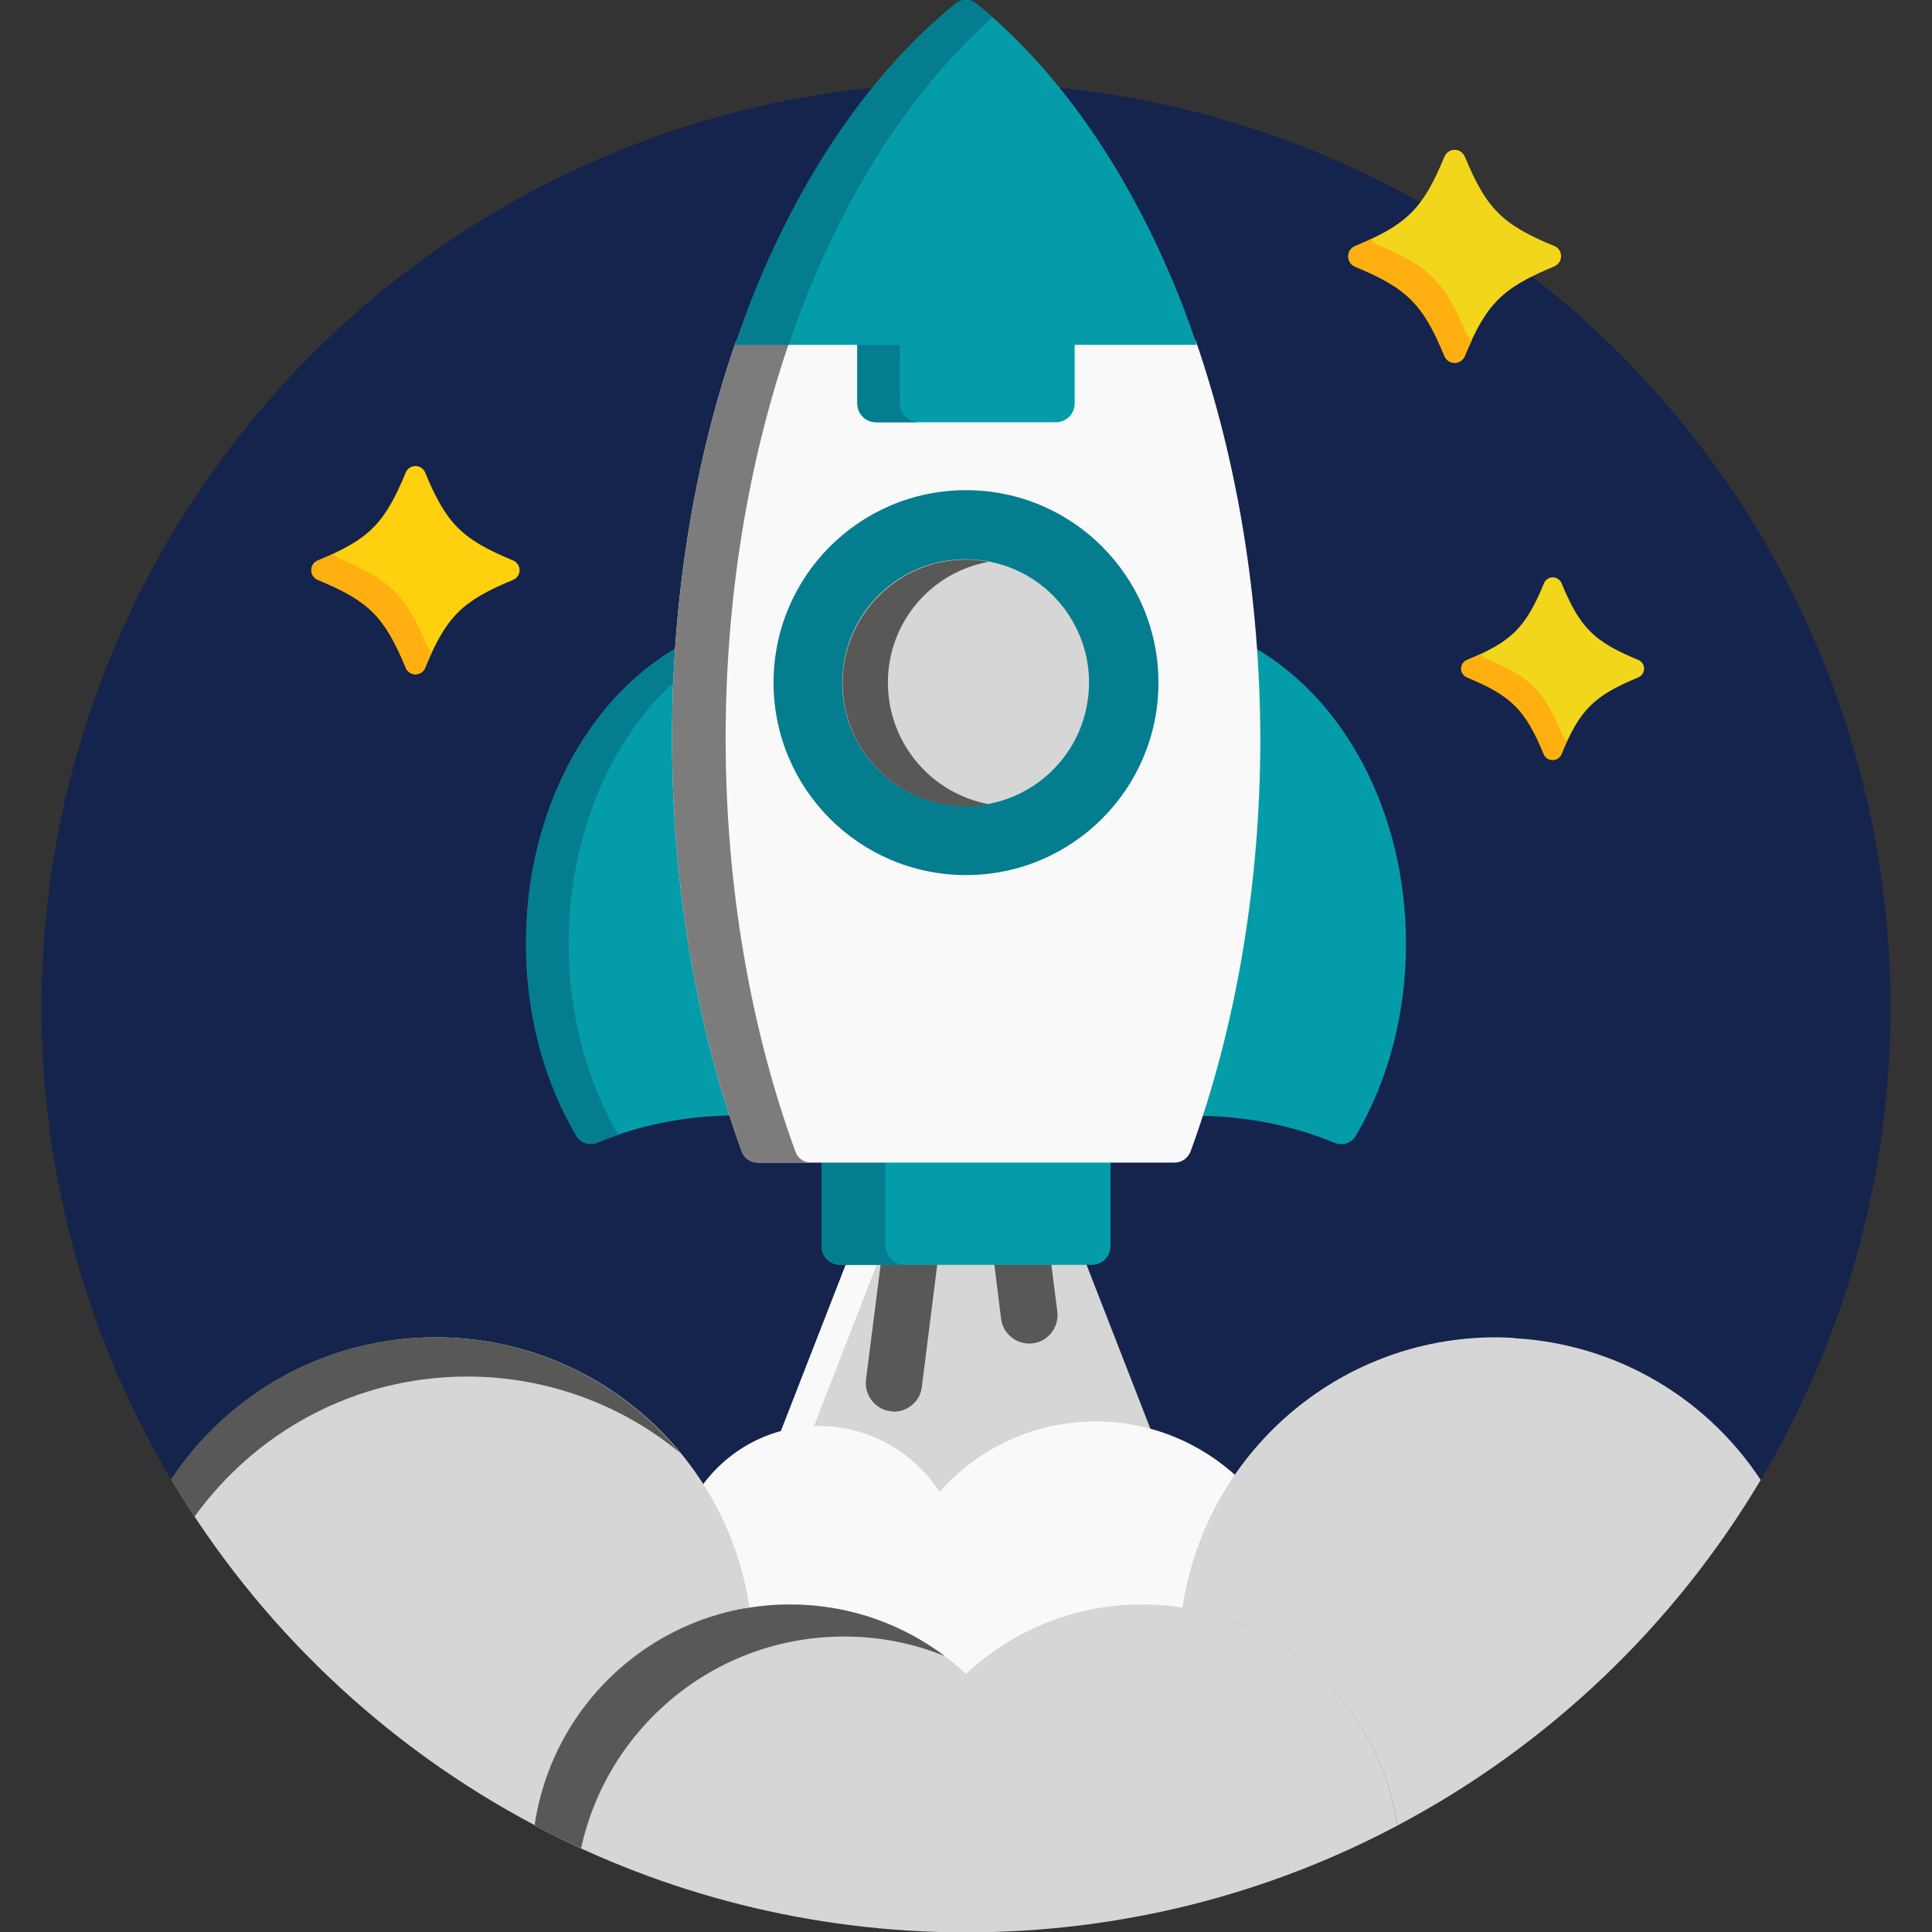 <?xml version="1.0" encoding="UTF-8"?> <svg xmlns="http://www.w3.org/2000/svg" xmlns:xlink="http://www.w3.org/1999/xlink" version="1.1" id="Capa_1" x="0px" y="0px" viewBox="0 0 512 512" style="enable-background:new 0 0 512 512;" xml:space="preserve"><rect x="0" y="0" width="512" height="512" fill="#333333" stroke="none"/> <style type="text/css"> .st0{fill:#15244C;} .st1{fill:#D6D6D6;} .st2{fill:#F9F9F9;} .st3{fill:#585856;} .st4{fill:#059CA9;} .st5{fill:#047D8F;} .st6{fill:#7C7C7C;} .st7{fill:#FFD00D;} .st8{fill:#FFAF10;} .st9{fill:#F1D61B;} </style> <circle class="st0" cx="256" cy="267" r="245"></circle> <path class="st1" d="M216.8,378.9c12.6,0,24.3,6.4,31.2,17c0.2,0.3,0.5,0.4,0.8,0.5c0,0,0.1,0,0.1,0c0.3,0,0.6-0.1,0.7-0.3 c10.3-11.7,25.1-18.3,40.6-18.3c5.3,0,10.4,0.8,15.2,2.2l-17.8-45.7h-63.1l-18,46.2C209.7,379.5,213.2,378.9,216.8,378.9z"></path> <g> <path class="st2" d="M232.7,334.2h-8.2l-18,46.2c2.8-0.8,5.8-1.3,8.8-1.4L232.7,334.2z"></path> <path class="st2" d="M197.6,426.2c0,0.3,0.2,0.5,0.4,0.7c0.2,0.1,0.4,0.2,0.6,0.2c0.1,0,0.1,0,0.2,0c3.6-0.6,7.2-0.9,10.7-0.9 c17.1,0,33.4,6.4,45.9,18.1c0.2,0.2,0.4,0.3,0.7,0.3c0.2,0,0.5-0.1,0.7-0.3c12.5-11.7,28.8-18.1,45.9-18.1c3.5,0,7.1,0.3,10.7,0.9 c0.1,0,0.1,0,0.2,0c0.2,0,0.4-0.1,0.6-0.2c0.2-0.2,0.4-0.4,0.4-0.7c1.8-12.4,6.5-24.2,13.6-34.5c-9.9-9.3-23.2-15-37.8-15 c-16.5,0-31.3,7.2-41.4,18.7c-6.8-10.5-18.6-17.5-32-17.5c-12.9,0-24.3,6.4-31.2,16.2C191.8,403.8,195.9,414.7,197.6,426.2z"></path> </g> <path class="st1" d="M198.6,426c-6-40.5-40.9-71.6-83.1-71.6c-29.3,0-55.1,15-70.1,37.7c23,38.7,56.4,70.5,96.3,91.6 C146,454.2,169.1,430.7,198.6,426z"></path> <path class="st3" d="M123.8,364.8c21.4,0,41.1,7.6,56.4,20.2c-15.4-18.7-38.7-30.6-64.8-30.6c-29.3,0-55.1,15-70.1,37.7 c2,3.3,4.1,6.6,6.2,9.9C67.7,379.5,94,364.8,123.8,364.8z"></path> <path class="st1" d="M396.5,354.5c-42.2,0-77.1,31.1-83.1,71.6c29.4,4.7,52.6,28.1,56.9,57.7c39.9-21.1,73.3-52.9,96.3-91.6 C451.6,369.4,425.8,354.5,396.5,354.5z"></path> <g> <path class="st1" d="M401.6,354.6c-1.7-0.1-3.4-0.2-5.1-0.2c-42.2,0-77.1,31.1-83.1,71.6c3.1,0.5,6.2,1.2,9.2,2.1 C331,389.9,362.4,360.3,401.6,354.6z"></path> <path class="st1" d="M302.6,425.2c-18,0-34.4,7-46.6,18.4c-12.2-11.4-28.6-18.4-46.6-18.4c-34.4,0-62.9,25.4-67.7,58.6 c34.1,18,73,28.3,114.3,28.3s80.2-10.2,114.3-28.3C365.5,450.6,337,425.2,302.6,425.2z"></path> </g> <path class="st3" d="M223.7,433.7c9.4,0,18.4,1.8,26.7,5.2c-11.4-8.6-25.6-13.7-41-13.7c-34.4,0-62.9,25.4-67.7,58.6 c4,2.1,8.1,4.1,12.3,6C161,457.7,189.5,433.7,223.7,433.7z"></path> <g> <path class="st3" d="M278.5,334.2h-15.1l1.9,15.3c0.5,4.1,4.3,7,8.4,6.5c4.1-0.5,7-4.3,6.5-8.4L278.5,334.2z"></path> <path class="st3" d="M233.5,334.2l-4,31.4c-0.5,4.1,2.4,7.9,6.5,8.4c0.3,0,0.6,0.1,0.9,0.1c3.7,0,7-2.8,7.4-6.6l4.2-33.3 L233.5,334.2L233.5,334.2z"></path> </g> <path class="st4" d="M179.1,195.7c0-8.2,0.3-16.3,0.9-24.4c-24.1,13.5-40.6,43.7-40.6,78.7c0,18.5,4.6,36.1,13.3,50.9 c0.8,1.4,2.3,2.2,3.8,2.2c0.6,0,1.1-0.1,1.7-0.3c11.4-4.7,23.6-7.1,36.2-7.2C184.4,264.9,179.1,230.6,179.1,195.7z"></path> <path class="st5" d="M150.7,250c0-28.9,11.3-54.5,28.8-70.1c0.1-2.9,0.3-5.7,0.5-8.5c-24.1,13.5-40.6,43.7-40.6,78.7 c0,18.5,4.6,36.1,13.3,50.9c0.8,1.4,2.3,2.2,3.8,2.2c0.6,0,1.1-0.1,1.7-0.3c1.9-0.8,3.8-1.5,5.7-2.1 C155.2,285.9,150.7,268.4,150.7,250z"></path> <g> <path class="st4" d="M332,171.4c0.6,8.1,0.9,16.2,0.9,24.4c0,34.9-5.3,69.2-15.3,99.9c12.6,0.1,24.8,2.5,36.2,7.2 c0.5,0.2,1.1,0.3,1.7,0.3c1.5,0,3-0.8,3.8-2.2c8.7-14.8,13.3-32.4,13.3-50.9C372.6,215.1,356.1,184.9,332,171.4z"></path> <path class="st4" d="M217.7,307.1v23.1c0,2.8,2.2,5,5,5h66.6c2.8,0,5-2.2,5-5v-23.1H217.7z"></path> </g> <path class="st5" d="M234.7,330.2v-23.1h-17v23.1c0,2.8,2.2,5,5,5h17C237,335.2,234.7,332.9,234.7,330.2z"></path> <path class="st2" d="M316.9,90.3H195.1c-11.2,32.2-17,68.3-17,105.4c0,38.5,6.4,76.4,18.5,109.5c0.6,1.7,2.3,2.9,4.2,2.9h110.5 c1.9,0,3.5-1.2,4.2-2.9c12.1-33.1,18.5-71,18.5-109.5C333.9,158.7,328,122.5,316.9,90.3z"></path> <path class="st6" d="M210.8,305.2c-12.1-33.1-18.5-71-18.5-109.5c0-37.1,5.9-73.2,17-105.4h-14.2c-11.2,32.2-17,68.3-17,105.4 c0,38.5,6.4,76.4,18.5,109.5c0.6,1.7,2.3,2.9,4.2,2.9h14.2C213.1,308.1,211.4,307,210.8,305.2z"></path> <path class="st4" d="M227.2,90.3v16.6c0,2.8,2.2,5,5,5h47.6c2.8,0,5-2.2,5-5V90.3H227.2z"></path> <path class="st5" d="M238.5,106.9V90.3h-11.3v16.6c0,2.8,2.2,5,5,5h11.3C240.8,111.9,238.5,109.7,238.5,106.9z"></path> <path class="st4" d="M256,0c-1,0-2,0.3-2.8,1c-22.3,18.1-41.2,45.5-54.4,79.4c-1.4,3.6-2.7,7.3-4,11h122.4c-1.3-3.7-2.6-7.4-4-11 C299.9,46.5,281.1,19.1,258.8,1C258,0.3,257,0,256,0z"></path> <path class="st5" d="M263.1,4.6c-1.4-1.3-2.9-2.5-4.3-3.6C258,0.3,257,0,256,0s-2,0.3-2.8,1c-22.3,18.1-41.2,45.5-54.4,79.4 c-1.4,3.6-2.7,7.3-4,11H209c1.3-3.7,2.6-7.4,4-11C225.4,48.7,242.6,22.7,263.1,4.6z"></path> <circle class="st5" cx="256" cy="180.9" r="51"></circle> <ellipse transform="matrix(0.16 -0.987 0.987 0.16 36.4 404.643)" class="st1" cx="256" cy="180.9" rx="32.7" ry="32.7"></ellipse> <path class="st3" d="M235.3,180.9c0,16,11.5,29.4,26.7,32.2c-1.9,0.4-3.9,0.6-6,0.6c-18.1,0-32.7-14.7-32.7-32.7 s14.7-32.7,32.7-32.7c2,0,4.1,0.2,6,0.6C246.8,151.6,235.3,164.9,235.3,180.9z"></path> <path class="st7" d="M110.1,178.7c-1.1,0-2.2-0.7-2.6-1.8c-5.6-13.5-9.7-17.6-23.2-23.2c-1.1-0.4-1.8-1.5-1.8-2.6 c0-1.1,0.7-2.2,1.8-2.6c13.5-5.6,17.6-9.7,23.2-23.2c0.4-1.1,1.5-1.8,2.6-1.8s2.2,0.7,2.6,1.8c5.6,13.5,9.7,17.6,23.2,23.2 c1.1,0.4,1.8,1.5,1.8,2.6c0,1.1-0.7,2.2-1.8,2.6c-13.5,5.6-17.6,9.7-23.2,23.2C112.3,178,111.3,178.7,110.1,178.7L110.1,178.7z"></path> <path class="st8" d="M113.2,171.3c-5.6-13.5-9.7-17.6-23.2-23.2c-0.7-0.3-1.2-0.8-1.5-1.4c-1.3,0.6-2.7,1.2-4.2,1.8 c-1.1,0.4-1.8,1.5-1.8,2.6c0,1.1,0.7,2.2,1.8,2.6c13.5,5.6,17.6,9.7,23.2,23.2c0.4,1.1,1.5,1.8,2.6,1.8s2.2-0.7,2.6-1.8 c0.6-1.5,1.2-2.9,1.8-4.2C114,172.5,113.5,172,113.2,171.3z"></path> <path class="st9" d="M411.5,201.4c-1,0-1.9-0.6-2.3-1.5c-4.9-11.8-8.5-15.5-20.4-20.4c-0.9-0.4-1.5-1.3-1.5-2.3c0-1,0.6-1.9,1.5-2.3 c11.8-4.9,15.5-8.5,20.4-20.4c0.4-0.9,1.3-1.5,2.3-1.5s1.9,0.6,2.3,1.5c4.9,11.8,8.5,15.5,20.4,20.4c0.9,0.4,1.5,1.3,1.5,2.3 c0,1-0.6,1.9-1.5,2.3c-11.8,4.9-15.5,8.5-20.4,20.4C413.4,200.8,412.5,201.4,411.5,201.4L411.5,201.4z"></path> <path class="st8" d="M414.1,194.9c-4.9-11.8-8.5-15.5-20.4-20.4c-0.6-0.2-1-0.7-1.3-1.2c-1.1,0.5-2.4,1.1-3.7,1.6 c-0.9,0.4-1.5,1.3-1.5,2.3c0,1,0.6,1.9,1.5,2.3c11.8,4.9,15.5,8.5,20.4,20.4c0.4,0.9,1.3,1.5,2.3,1.5s1.9-0.6,2.3-1.5 c0.6-1.3,1.1-2.5,1.6-3.7C414.8,195.9,414.4,195.5,414.1,194.9z"></path> <path class="st9" d="M385.5,96.1c-1.2,0-2.2-0.7-2.7-1.8c-5.7-13.8-9.9-18-23.7-23.7c-1.1-0.4-1.8-1.5-1.8-2.7 c0-1.2,0.7-2.2,1.8-2.7c13.8-5.7,18-9.9,23.7-23.7c0.5-1.1,1.5-1.8,2.7-1.8s2.2,0.7,2.7,1.8c5.7,13.8,9.9,18,23.7,23.7 c1.1,0.4,1.8,1.5,1.8,2.7c0,1.2-0.7,2.2-1.8,2.7c-13.8,5.7-18,9.9-23.7,23.7C387.7,95.4,386.6,96.1,385.5,96.1L385.5,96.1z"></path> <path class="st8" d="M388.6,88.5c-5.7-13.8-9.9-18-23.7-23.7c-0.7-0.3-1.2-0.8-1.5-1.4c-1.3,0.6-2.7,1.2-4.3,1.9 c-1.1,0.4-1.8,1.5-1.8,2.7c0,1.2,0.7,2.2,1.8,2.7c13.8,5.7,18,9.9,23.7,23.7c0.5,1.1,1.5,1.8,2.7,1.8s2.2-0.7,2.7-1.8 c0.6-1.6,1.3-3,1.9-4.3C389.4,89.7,388.9,89.2,388.6,88.5z"></path> </svg> 